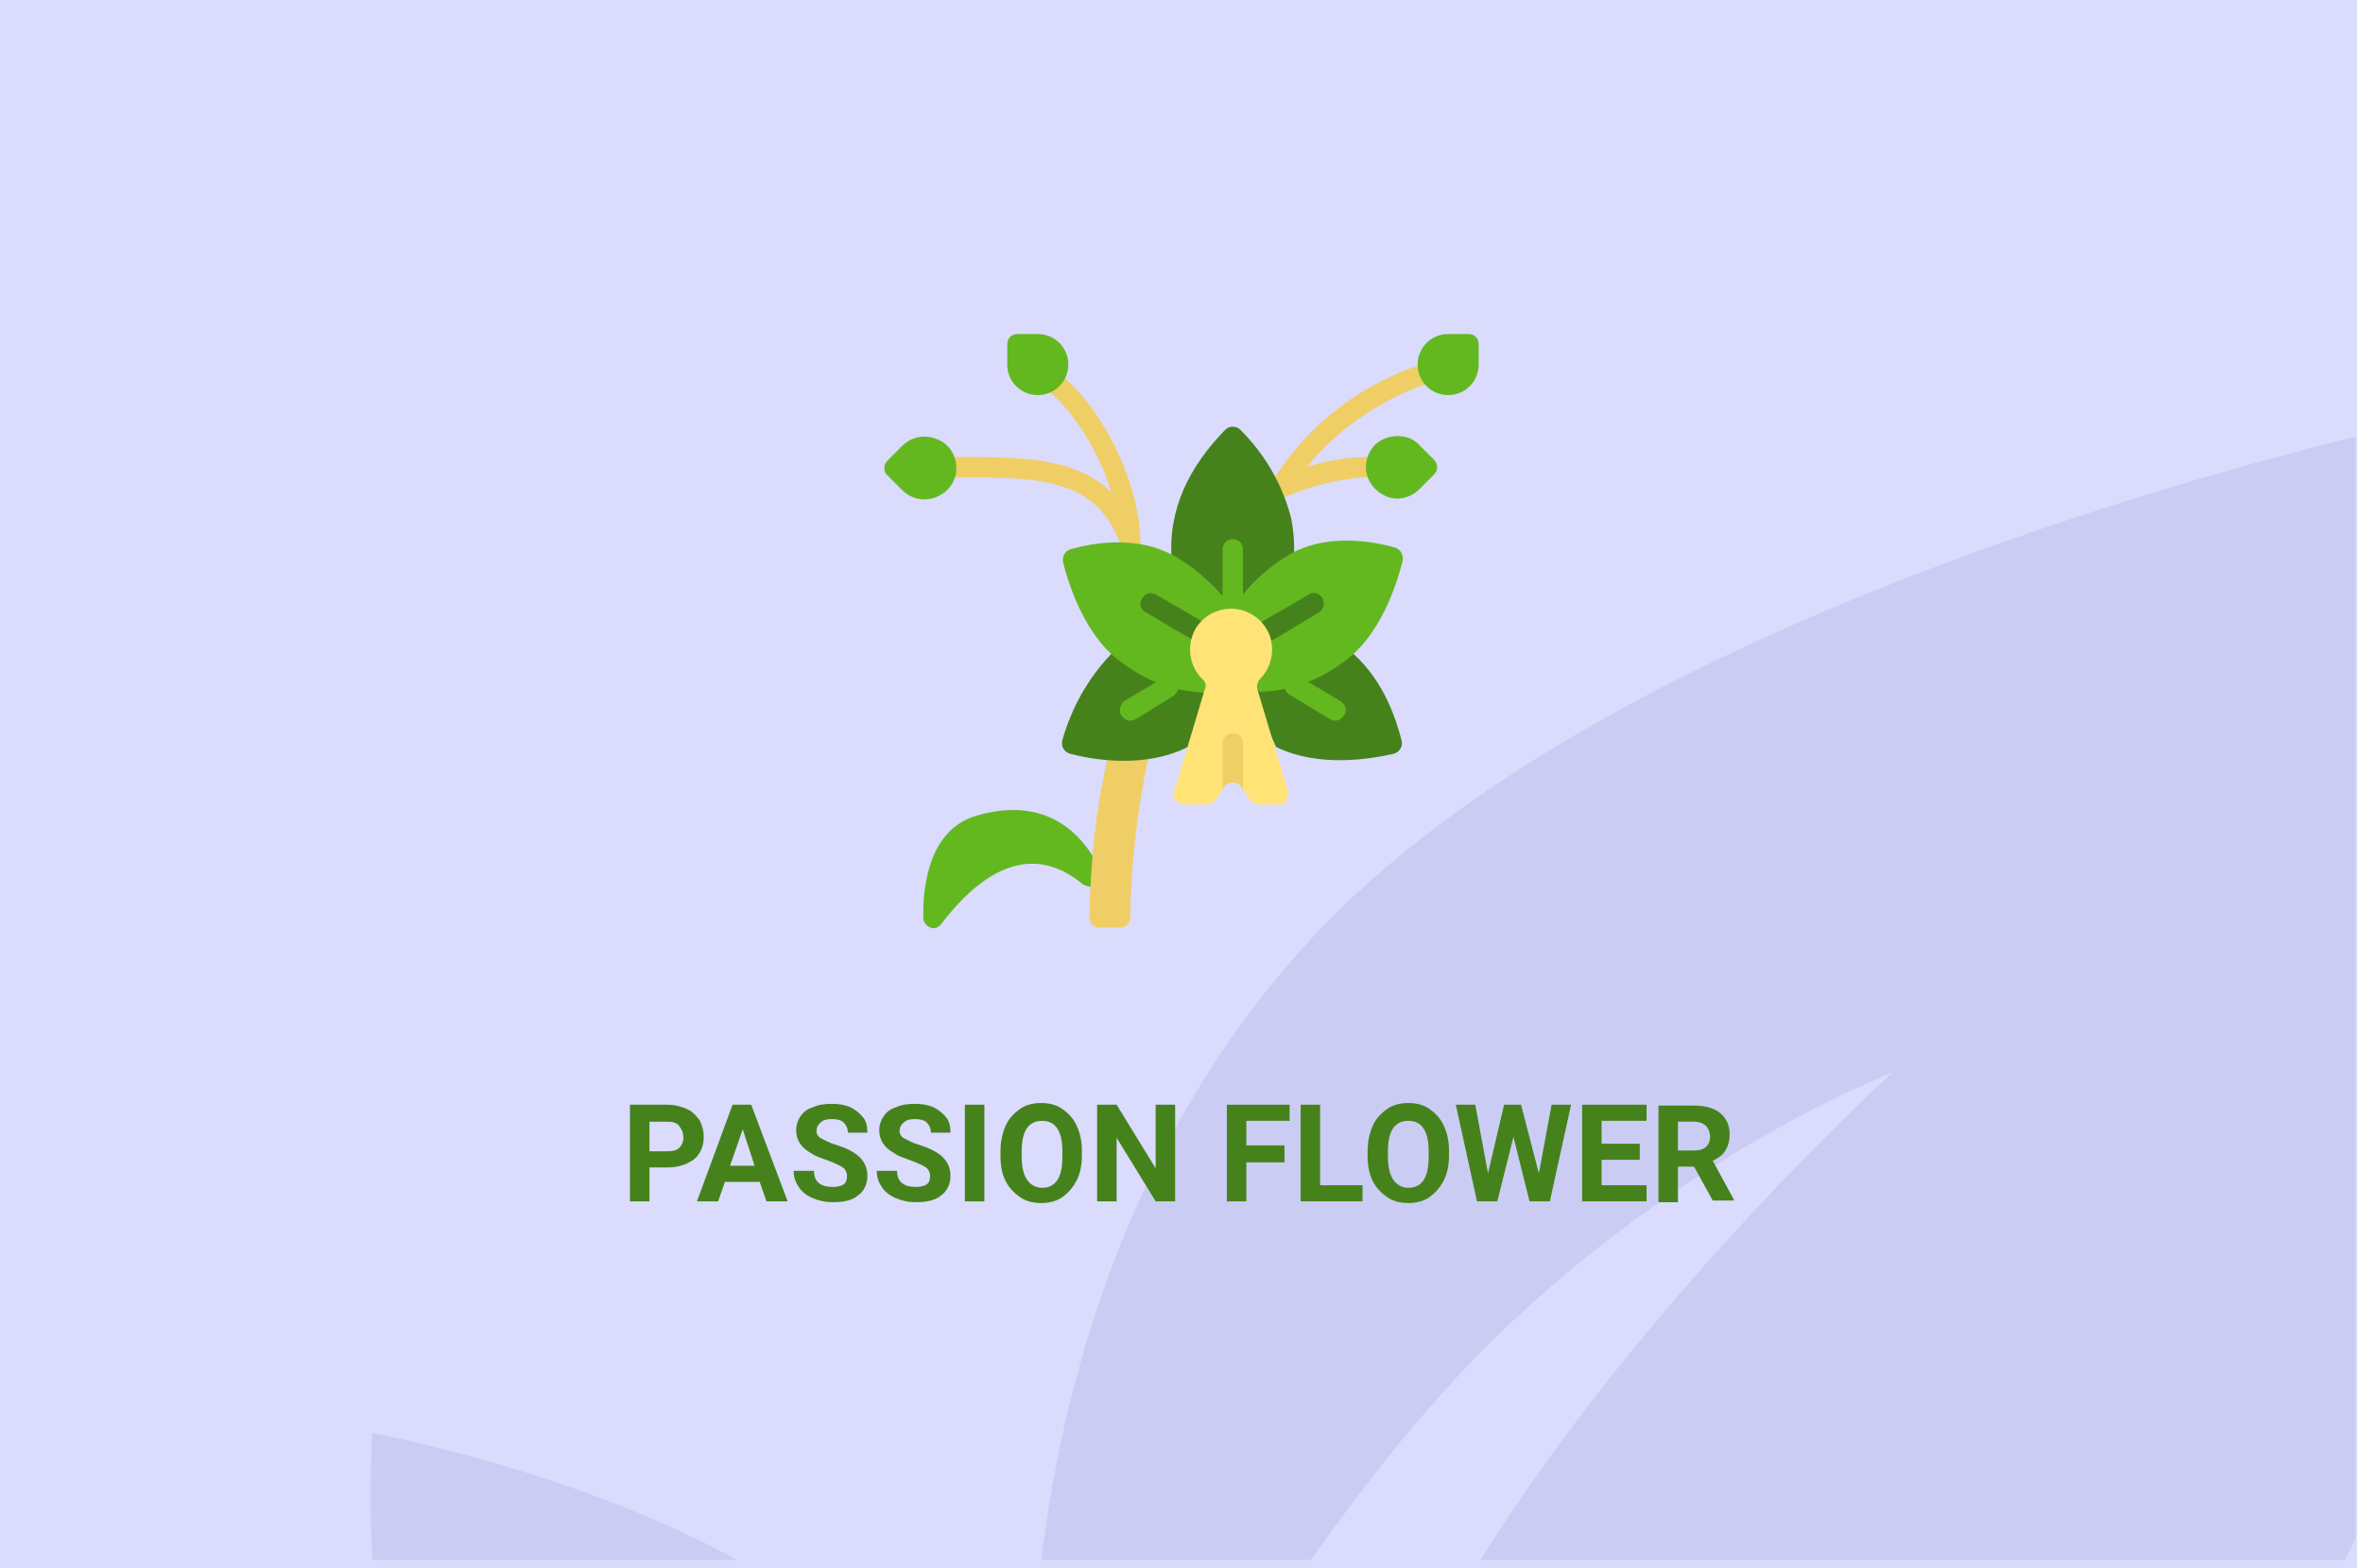<?xml version="1.0" encoding="utf-8"?>
<!-- Generator: Adobe Illustrator 16.0.4, SVG Export Plug-In . SVG Version: 6.00 Build 0)  -->
<!DOCTYPE svg PUBLIC "-//W3C//DTD SVG 1.1//EN" "http://www.w3.org/Graphics/SVG/1.1/DTD/svg11.dtd">
<svg version="1.1" id="Слой_1" xmlns="http://www.w3.org/2000/svg" xmlns:xlink="http://www.w3.org/1999/xlink" x="0px" y="0px"
	 width="278.7px" height="185px" viewBox="0 0 278.7 185" enable-background="new 0 0 278.7 185" xml:space="preserve">
<g id="Rectangle_756_1_" enable-background="new    ">
	<g id="Rectangle_756">
		<g>
			<rect fill="#DADBFD" width="278" height="185"/>
		</g>
	</g>
</g>
<g id="Rectangle_757_copy_1_" enable-background="new    ">
	<g id="Rectangle_757_copy">
		<g>
			<path fill="#CBCCF4" d="M43.9,184h43c-18.6-10.4-43-15-43-15S43.5,175.2,43.9,184z M154.299,111.1
				C134,133.3,125.7,160.6,122.8,184h31.8c4.699-6.6,9.699-13.2,15-19.1c24-27.101,53.6-38.4,53.6-38.4S194,152.9,174.6,184h102
				c0.4-0.8,0.8-1.7,1.199-2.5v-130C246.1,59.4,184.1,78.5,154.299,111.1z"/>
		</g>
	</g>
</g>
<g>
	<path fill="#46821C" d="M76.6,137.7v4h-2.3v-11.4h4.4c0.9,0,1.6,0.2,2.3,0.5s1.1,0.8,1.5,1.3c0.3,0.601,0.5,1.2,0.5,2
		c0,1.101-0.4,2-1.1,2.601c-0.8,0.6-1.8,1-3.2,1H76.6z M76.6,135.8h2.1c0.6,0,1.1-0.1,1.4-0.399c0.3-0.301,0.5-0.7,0.5-1.2
		c0-0.601-0.2-1-0.5-1.4c-0.3-0.399-0.8-0.5-1.4-0.5h-2.1V135.8z"/>
	<path fill="#46821C" d="M89.6,139.4h-4.1l-0.8,2.3h-2.5l4.2-11.4h2.2l4.3,11.4h-2.5L89.6,139.4z M86.1,137.5H89l-1.4-4.3
		L86.1,137.5z"/>
	<path fill="#46821C" d="M99.9,138.7c0-0.4-0.2-0.8-0.5-1c-0.3-0.2-0.9-0.5-1.7-0.8c-0.8-0.301-1.5-0.5-1.9-0.801
		c-1.3-0.699-1.9-1.6-1.9-2.8c0-0.6,0.2-1.2,0.5-1.6c0.3-0.5,0.8-0.9,1.5-1.101c0.6-0.3,1.4-0.399,2.2-0.399
		c0.8,0,1.5,0.1,2.2,0.399c0.6,0.301,1.1,0.7,1.5,1.2c0.4,0.5,0.5,1.101,0.5,1.8H100c0-0.5-0.2-0.899-0.5-1.199
		c-0.3-0.301-0.8-0.4-1.4-0.4s-1,0.1-1.3,0.4c-0.3,0.199-0.5,0.6-0.5,1c0,0.399,0.2,0.699,0.6,0.899s0.9,0.5,1.6,0.7
		c1.3,0.4,2.3,0.9,2.9,1.5s0.9,1.3,0.9,2.2c0,1-0.4,1.8-1.1,2.3c-0.7,0.6-1.7,0.8-3,0.8c-0.9,0-1.7-0.2-2.4-0.5
		c-0.7-0.3-1.3-0.8-1.6-1.3c-0.4-0.6-0.6-1.2-0.6-1.9H96c0,1.301,0.8,1.9,2.2,1.9c0.6,0,1-0.1,1.3-0.3S99.9,139.1,99.9,138.7z"/>
	<path fill="#46821C" d="M109.7,138.7c0-0.4-0.2-0.8-0.5-1c-0.3-0.2-0.9-0.5-1.7-0.8c-0.8-0.301-1.5-0.5-1.9-0.801
		c-1.3-0.699-1.9-1.6-1.9-2.8c0-0.6,0.2-1.2,0.5-1.6c0.3-0.5,0.8-0.9,1.5-1.101c0.6-0.3,1.4-0.399,2.2-0.399
		c0.8,0,1.5,0.1,2.2,0.399c0.6,0.301,1.1,0.7,1.5,1.2s0.5,1.101,0.5,1.8h-2.3c0-0.5-0.2-0.899-0.5-1.199c-0.3-0.301-0.8-0.4-1.4-0.4
		s-1,0.1-1.3,0.4c-0.3,0.199-0.5,0.6-0.5,1c0,0.399,0.2,0.699,0.6,0.899c0.4,0.2,0.9,0.5,1.6,0.7c1.3,0.4,2.3,0.9,2.9,1.5
		c0.6,0.6,0.9,1.3,0.9,2.2c0,1-0.4,1.8-1.1,2.3c-0.7,0.6-1.7,0.8-3,0.8c-0.9,0-1.7-0.2-2.4-0.5c-0.7-0.3-1.3-0.8-1.6-1.3
		c-0.4-0.6-0.6-1.2-0.6-1.9h2.4c0,1.301,0.8,1.9,2.2,1.9c0.6,0,1-0.1,1.3-0.3C109.6,139.5,109.7,139.1,109.7,138.7z"/>
	<path fill="#46821C" d="M116.1,141.7h-2.3v-11.4h2.3V141.7z"/>
	<path fill="#46821C" d="M127.6,136.3c0,1.101-0.2,2.101-0.6,2.9s-1,1.5-1.7,2c-0.7,0.5-1.6,0.7-2.5,0.7c-0.9,0-1.8-0.2-2.5-0.7
		c-0.7-0.5-1.3-1.101-1.7-1.9s-0.6-1.8-0.6-2.899V135.8c0-1.1,0.2-2.1,0.6-3c0.4-0.899,1-1.5,1.7-2c0.7-0.5,1.6-0.7,2.5-0.7
		c0.9,0,1.8,0.2,2.5,0.7c0.7,0.5,1.3,1.101,1.7,2c0.4,0.9,0.6,1.8,0.6,2.9V136.3z M125.3,135.8c0-1.2-0.2-2.1-0.6-2.7
		c-0.4-0.6-1-0.899-1.8-0.899c-0.8,0-1.4,0.3-1.8,0.899c-0.4,0.601-0.6,1.5-0.6,2.7v0.601c0,1.199,0.2,2.1,0.6,2.699
		c0.4,0.601,1,1,1.8,1c0.8,0,1.4-0.3,1.8-0.899c0.4-0.601,0.6-1.5,0.6-2.7V135.8z"/>
	<path fill="#46821C" d="M138.6,141.7h-2.3l-4.6-7.5v7.5h-2.3v-11.4h2.3l4.6,7.5v-7.5h2.3V141.7z"/>
	<path fill="#46821C" d="M151.5,137.1H147v4.601H144.7v-11.4h7.4v1.9H147v2.899h4.5V137.1z"/>
	<path fill="#46821C" d="M155.7,139.8h5v1.9h-7.3v-11.4h2.3V139.8z"/>
	<path fill="#46821C" d="M170.9,136.3c0,1.101-0.2,2.101-0.601,2.9c-0.399,0.8-1,1.5-1.699,2c-0.7,0.5-1.6,0.7-2.5,0.7
		s-1.801-0.2-2.5-0.7c-0.7-0.5-1.301-1.101-1.7-1.9s-0.601-1.8-0.601-2.899V135.8c0-1.1,0.201-2.1,0.601-3c0.399-0.899,1-1.5,1.7-2
		c0.699-0.5,1.6-0.7,2.5-0.7s1.8,0.2,2.5,0.7c0.699,0.5,1.3,1.101,1.699,2c0.4,0.9,0.601,1.8,0.601,2.9V136.3z M168.5,135.8
		c0-1.2-0.201-2.1-0.601-2.7c-0.399-0.6-1-0.899-1.8-0.899c-0.801,0-1.4,0.3-1.801,0.899c-0.399,0.601-0.6,1.5-0.6,2.7v0.601
		c0,1.199,0.2,2.1,0.6,2.699c0.4,0.601,1,1,1.801,1c0.8,0,1.4-0.3,1.8-0.899c0.399-0.601,0.601-1.5,0.601-2.7V135.8z"/>
	<path fill="#46821C" d="M181.5,138.4l1.5-8.101h2.299l-2.5,11.4H180.4L178.5,134.1l-1.9,7.601h-2.4l-2.5-11.4H174l1.5,8.101
		l1.899-8.101h2L181.5,138.4z"/>
	<path fill="#46821C" d="M193.4,136.8h-4.5v3h5.3v1.9h-7.6v-11.4h7.6v1.9h-5.3v2.7h4.5V136.8z"/>
	<path fill="#46821C" d="M199.799,137.6H197.9v4.2h-2.3V130.4h4.199c1.301,0,2.4,0.3,3.101,0.899c0.7,0.601,1.101,1.4,1.101,2.5
		c0,0.8-0.201,1.4-0.5,1.9c-0.301,0.5-0.801,0.899-1.5,1.2l2.5,4.6v0.1H202L199.799,137.6z M197.9,135.7h1.899
		c0.601,0,1-0.101,1.4-0.4c0.301-0.3,0.5-0.7,0.5-1.2s-0.199-1-0.5-1.3c-0.3-0.3-0.8-0.5-1.4-0.5H197.9V135.7z"/>
</g>
<g transform="translate(-1)">
	<path id="Shape" fill="#63B820" d="M129.9,101c-3.1-4.9-7.8-6.5-13.7-4.8c-5.6,1.6-6.4,8.3-6.3,12.1c0,0.5,0.4,0.9,0.8,1.101
		c0.5,0.199,1,0,1.3-0.4c7.1-9.3,12.9-7.9,16.7-4.7c0.6,0.3,1.3,0.4,2,0.3C130.7,103.1,130.9,103.9,129.9,101L129.9,101z"/>
	<path fill="#EFCE65" d="M129.5,108.2c0,0.7,0.5,1.2,1.2,1.2h2.4c0.7,0,1.2-0.5,1.2-1.2c0.1-6.3,0.8-12.5,2.1-18.7
		c-0.8-1.9-3.3-0.7-4.8,0.1C130.2,95.7,129.6,101.9,129.5,108.2z"/>
	<path fill="#EFCE65" d="M152.1,58.7c-0.4,0-0.801-0.2-1.1-0.6c-0.201-0.4-0.201-0.8,0-1.2c3.899-6.4,9.899-11.2,17-13.7
		c0.6-0.2,1.299,0.2,1.5,0.8c0.1,0.3,0.1,0.6-0.101,0.9c-0.101,0.3-0.399,0.5-0.7,0.6c-0.1,0-10.199,3.3-15.6,12.6
		C152.9,58.5,152.5,58.7,152.1,58.7L152.1,58.7z"/>
	<path fill="#EFCE65" d="M152.1,58.7c-0.6,0-1.1-0.4-1.2-0.9c-0.101-0.6,0.2-1.1,0.7-1.4c3.3-1.5,6.9-2.4,10.5-2.5
		c0.699,0,1.199,0.5,1.199,1.2c0,0.7-0.5,1.2-1.199,1.2c-3.301,0.2-6.5,1-9.5,2.3C152.4,58.7,152.299,58.7,152.1,58.7z"/>
	<path fill="#46821C" d="M153.6,66c0.1-1.6,0-3.2-0.301-4.8c-1-4-3.1-7.6-6-10.5c-0.5-0.5-1.299-0.5-1.799,0
		c-4.201,4.3-6.8,9.4-6.3,15.4l7.2,10.9L153.6,66z"/>
	<path fill="#46821C" d="M146.4,79.2c-3.399,0.2-6.8-0.6-9.7-2.4c-0.6-0.4-4.1,0.8-4.6,0.3c-2.7,2.8-4.7,6.3-5.8,10.2
		c-0.2,0.7,0.2,1.4,0.9,1.6c2.6,0.7,8.8,1.8,13.9-0.8L146.4,79.2z"/>
	<path fill="#46821C" d="M160.6,77.1c-0.5,0.5-2.801-0.7-3.4-0.3c-2.9,1.8-6.3,2.6-9.699,2.4l4,8.9c5.1,2.5,11.299,1.4,13.899,0.8
		c0.7-0.2,1.101-0.9,0.899-1.6C165.7,85,164.299,80.4,160.6,77.1L160.6,77.1z"/>
	<path fill="#63B820" d="M158.5,85c-0.5,0-0.301,0-5.301-3c-0.4-0.2-0.699-0.6-0.699-1.1s0.199-0.9,0.6-1.1c0.4-0.2,0.9-0.2,1.3,0.1
		l4.7,2.8c0.5,0.3,0.699,0.8,0.6,1.3C159.5,84.6,159,85,158.5,85L158.5,85z"/>
	<path fill="#63B820" d="M134.3,85c-0.5,0-1-0.4-1.2-0.9c-0.1-0.5,0.1-1.1,0.5-1.4l4.7-2.8c0.6-0.3,1.2,0,1.5,0.5
		c0.3,0.5,0.2,1.2-0.3,1.6C134.7,85,134.8,85,134.3,85L134.3,85z"/>
	<path fill="#63B820" d="M146.4,73.2c-0.7,0-1.2-0.5-1.2-1.2v-7.2c0-0.7,0.5-1.2,1.2-1.2s1.2,0.5,1.2,1.2V72
		C147.6,72.7,147.1,73.2,146.4,73.2z"/>
	<path fill="#EFCE65" d="M134.3,65.2c-0.5,0-1-0.3-1.1-0.8c-2.8-8.1-9.7-8.1-19.4-8.1l-6-1.2l6-1.2c9.8,0,18.3,0,21.6,9.7
		c0.1,0.4,0.1,0.8-0.1,1.1C135.1,65,134.7,65.2,134.3,65.2z"/>
	<path fill="#EFCE65" d="M134.3,65.2c-0.7,0-1.2-0.5-1.2-1.2c0-5.7-3.6-13.6-8-17.5c-0.2-0.2-0.4-0.5-0.4-0.8c0-0.3,0.1-0.6,0.3-0.9
		c0.4-0.5,1.2-0.5,1.7-0.1c4.9,4.4,8.8,12.9,8.8,19.3C135.5,64.7,135,65.2,134.3,65.2z"/>
	<path fill="#63B820" d="M146.4,71.8c-1.7-2.3-3.8-4.3-6.2-5.8c-4.7-3.1-10.6-1.9-13-1.2c-0.6,0.2-1,0.9-0.8,1.6
		c0.7,2.7,2.7,9.1,7.4,12.1c2.8,2,6,3.1,9.4,3.2h4.4L146.4,71.8z"/>
	<path fill="#63B820" d="M149.6,81.6c3.4-0.1,6.6-1.2,9.4-3.2c4.699-3,6.699-9.4,7.399-12.1c0.2-0.7-0.101-1.4-0.8-1.7
		c-2.4-0.7-8.4-1.9-13,1.1c-2.4,1.5-4.5,3.5-6.1,5.9V79L149.6,81.6z"/>
	<path fill="#46821C" d="M150.6,75.6c-0.5,0-1-0.4-1.2-0.9c-0.101-0.5,0.101-1.1,0.5-1.4l5.5-3.2c0.3-0.2,0.601-0.2,0.899-0.1
		c0.301,0.1,0.601,0.3,0.701,0.6c0.299,0.6,0.1,1.3-0.4,1.6C150.5,75.9,151,75.6,150.6,75.6L150.6,75.6z"/>
	<path fill="#46821C" d="M142.2,75.6c-0.4,0-0.199,0.1-6.1-3.4c-0.6-0.3-0.8-1.1-0.4-1.6c0.2-0.3,0.4-0.5,0.7-0.6
		c0.3-0.1,0.6,0,0.9,0.1l5.5,3.2c0.5,0.3,0.701,0.8,0.601,1.3C143.2,75.2,142.7,75.6,142.2,75.6L142.2,75.6z"/>
	<path fill="#FFE377" d="M152,94.9c-3.801,0-3,0.3-4.601-2.101c-0.2-0.3-0.601-0.5-1-0.5s-0.8,0.2-1,0.5c-0.3,0.4,0,0.1-1.101,1.601
		c-0.199,0.3-0.6,0.5-1,0.5H140.7c-0.4,0-0.7-0.2-1-0.5c-0.3-0.301-0.3-0.7-0.2-1.101l3.6-12c0.199-0.4,0.1-0.9-0.301-1.2
		c-1.399-1.4-1.799-3.5-1.1-5.3c0.7-1.8,2.5-3,4.5-3s3.7,1.2,4.5,3c0.7,1.8,0.301,3.9-1.1,5.3c-0.301,0.3-0.4,0.8-0.301,1.2
		l3.601,12c0.101,0.4,0,0.7-0.2,1C152.7,94.7,152.4,94.9,152,94.9L152,94.9z"/>
	<path fill="#EFCE65" d="M147.6,87.7V93.1l-0.2-0.3c-0.2-0.3-0.601-0.5-1-0.5s-0.8,0.2-1,0.5l-0.2,0.3V87.7c0-0.7,0.5-1.2,1.2-1.2
		S147.6,87,147.6,87.7z"/>
	<g>
		<path fill="#63B820" d="M175.4,43c0,2-1.601,3.6-3.601,3.6s-3.6-1.6-3.6-3.6s1.6-3.6,3.6-3.6h2.4c0.7,0,1.2,0.5,1.2,1.2V43
			L175.4,43z"/>
		<path fill="#63B820" d="M168.4,57.7c-1.101,1.1-2.7,1.4-4,0.8s-2.3-1.9-2.3-3.4s0.9-2.9,2.3-3.4s3-0.3,4,0.8l1.7,1.7
			c0.199,0.2,0.4,0.5,0.4,0.9c0,0.3-0.101,0.6-0.4,0.9L168.4,57.7z"/>
		<path fill="#63B820" d="M119.8,43c0,2,1.6,3.6,3.6,3.6S127,45,127,43s-1.6-3.6-3.6-3.6H121c-0.7,0-1.2,0.5-1.2,1.2V43z"/>
		<path fill="#63B820" d="M107.4,57.8c1.1,1.1,2.7,1.4,4.1,0.8s2.3-1.9,2.3-3.4s-0.9-2.9-2.3-3.4c-1.4-0.6-3-0.3-4.1,0.8l-1.7,1.7
			c-0.2,0.2-0.4,0.5-0.4,0.9c0,0.4,0.1,0.6,0.4,0.9L107.4,57.8z"/>
	</g>
</g>
</svg>
